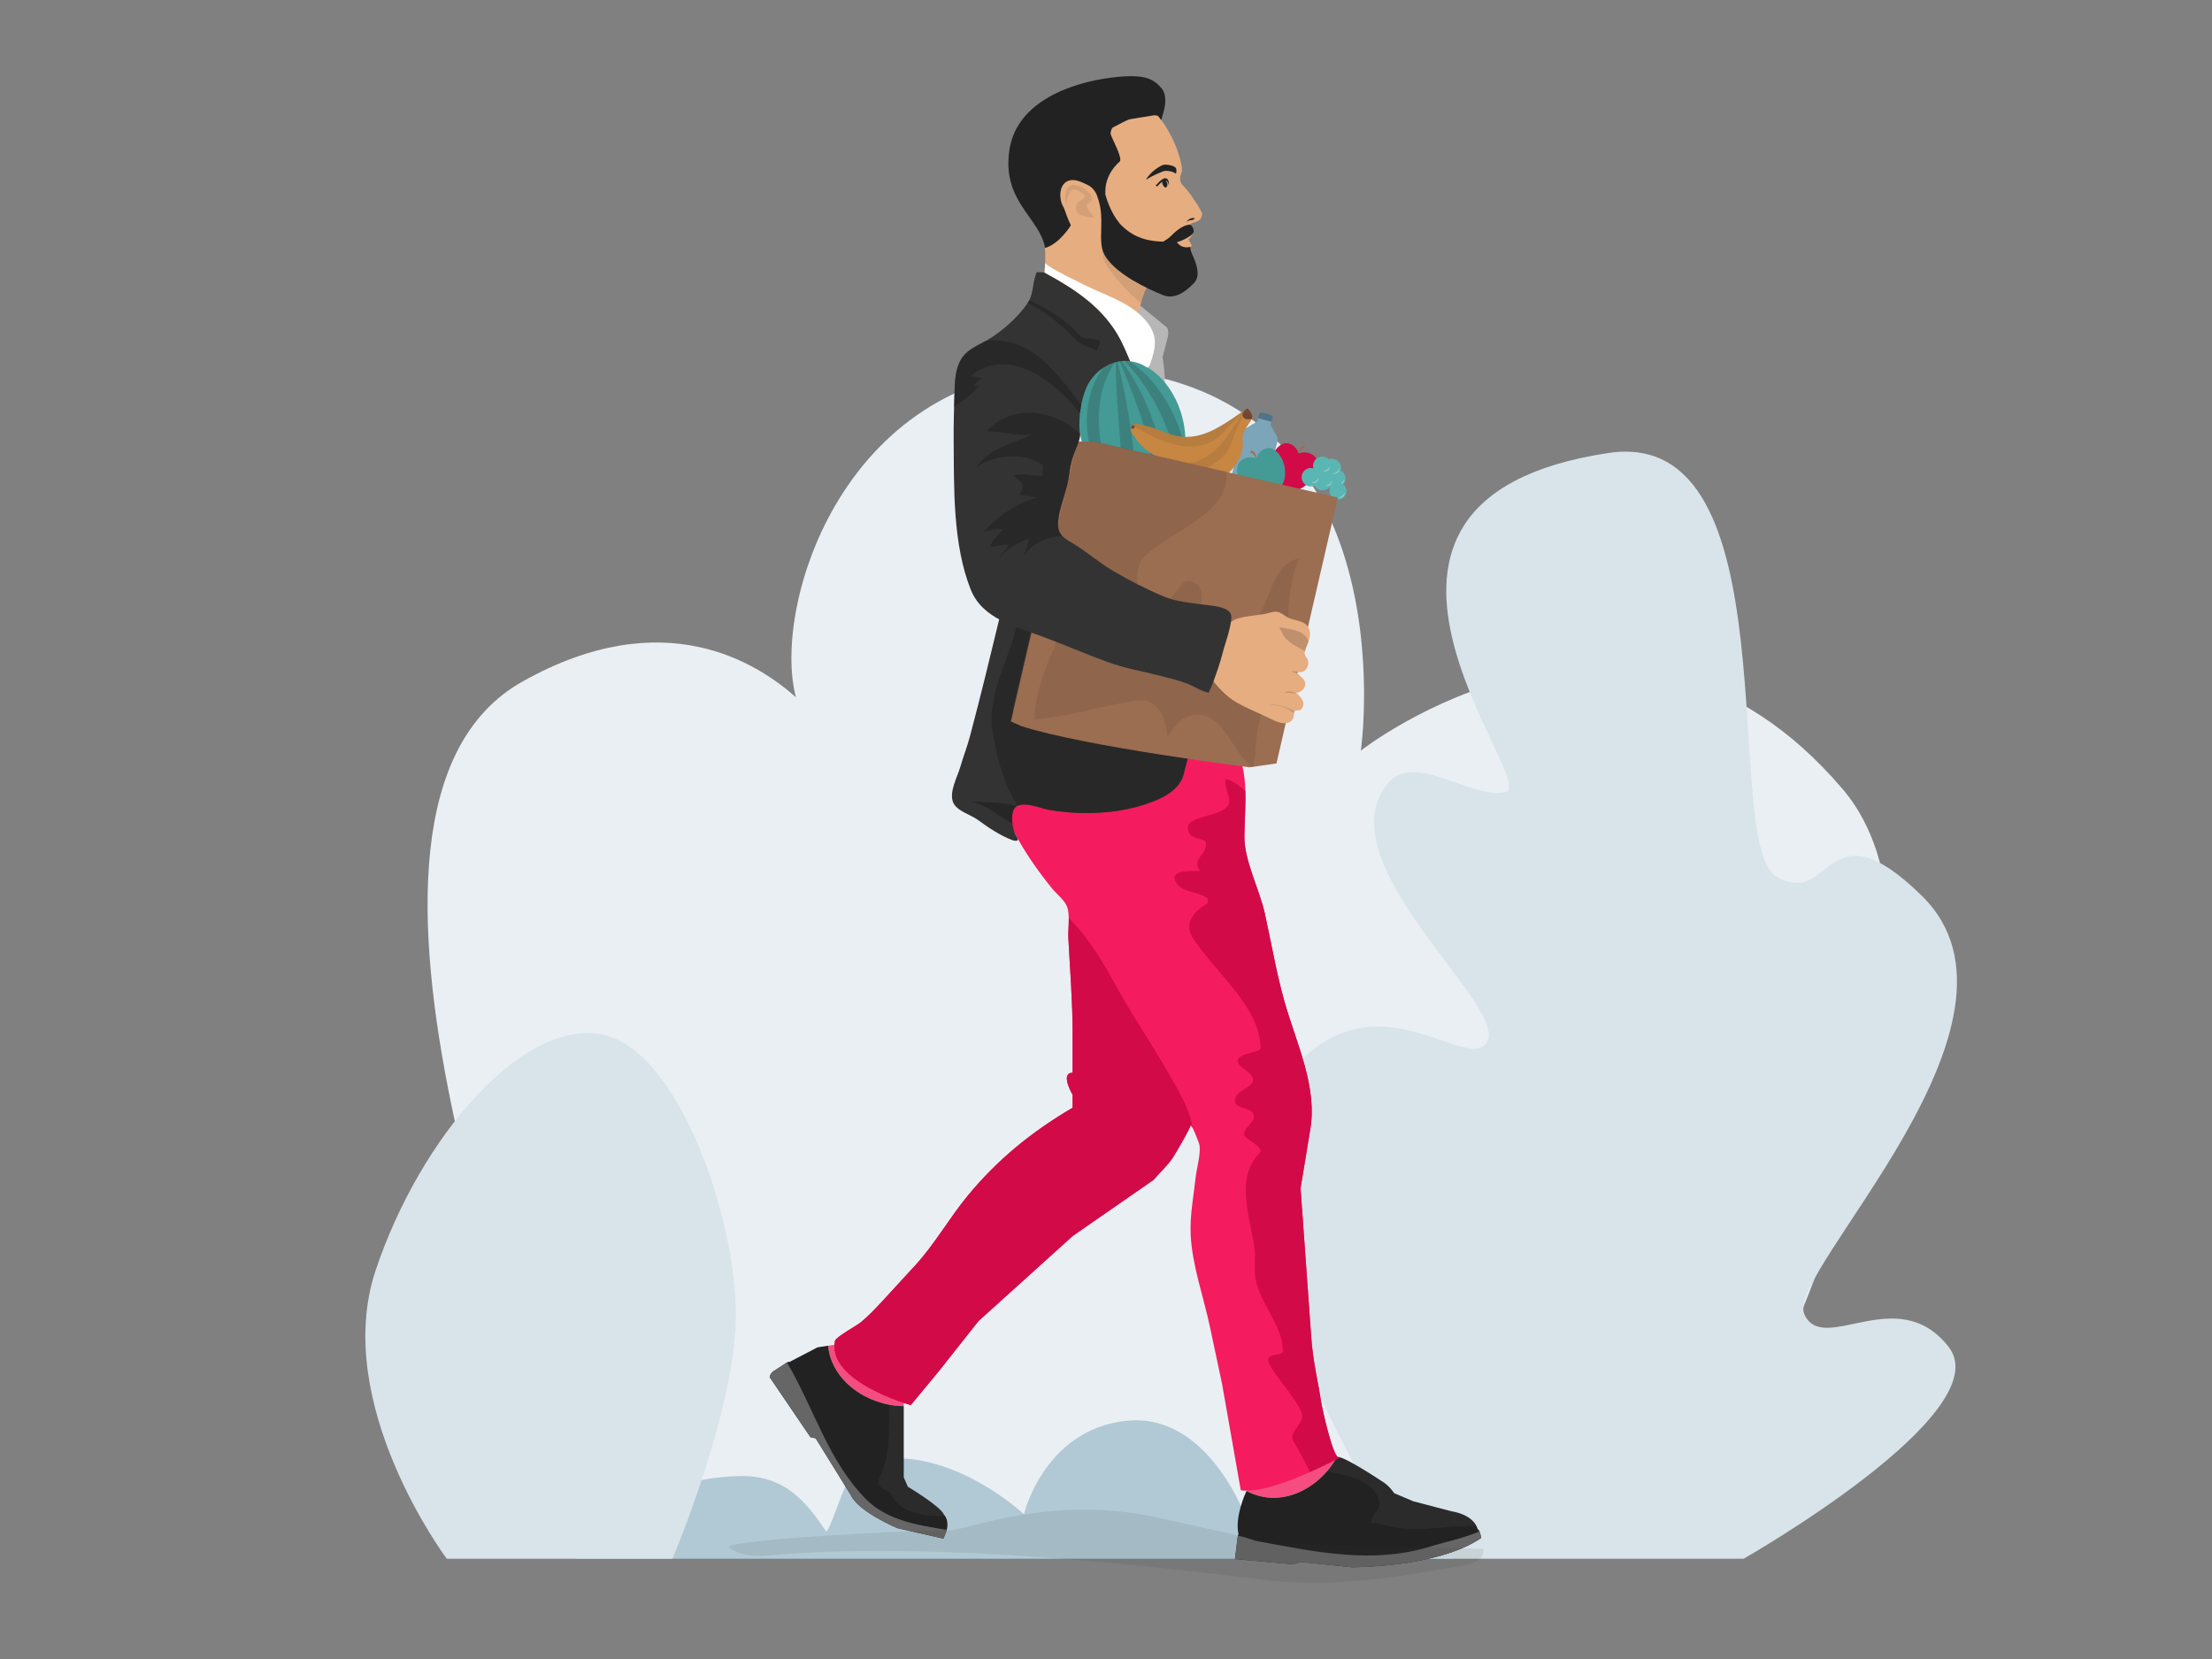 <?xml version="1.0" encoding="UTF-8"?><svg id="Layer_1" xmlns="http://www.w3.org/2000/svg" viewBox="0 0 1280 960"><rect x="0" y="0" width="1280" height="960" fill="#808080" stroke="none"/><defs><style>.cls-1{opacity:.05;}.cls-1,.cls-2{fill:#eaeff4;}.cls-3,.cls-4{opacity:.1;}.cls-3,.cls-5,.cls-6,.cls-7,.cls-8{fill:#222;}.cls-9{fill:#f64d81;}.cls-10{fill:#fff;}.cls-11{fill:#f41c5e;}.cls-12{fill:#e6ad81;}.cls-13{fill:#7ca5b9;}.cls-14{fill:#666;}.cls-15{fill:#333;}.cls-16{fill:#b0c9d5;}.cls-17{fill:#d30a48;}.cls-18{fill:#ddd;}.cls-19{fill:#c78742;}.cls-20{fill:#d8e4ea;}.cls-21{fill:#6f4535;}.cls-22{fill:#449a95;}.cls-23,.cls-24{fill:#9b6d51;}.cls-25{fill:#5ab6b2;}.cls-26{fill:#4f738a;}.cls-6{opacity:.2;}.cls-27{opacity:.4;}.cls-7{opacity:.6;}.cls-8{opacity:.7;}.cls-24{opacity:.3;}</style></defs><path class="cls-2" d="M981.13,888.69l-651.41-1.72c-14.42-76.92-159.02-418.53-27.46-492.53,82.37-46.34,136.43-10.3,158.31,9.01-14.16-52.77,27.81-191.37,162.17-190.49,196.07,1.29,164.75,221.38,164.75,221.38,0,0,155.74-122.27,278.79,22.29,83.81,98.47-47.06,363.89-85.15,432.06Z"/><path class="cls-16" d="M841.13,901.96s-36.25-34.75-59.42-37.33c-23.17-2.57-60.49,14.16-60.49,14.16,0,0-21.88-61.78-69.5-56.63s-59.21,54.06-59.21,54.06c0,0-46.34-43.76-93.96-29.6-8.18,2.43-16.4,35.75-20.38,39.69-11.2-16.48-23.41-32.78-50.2-32.18-57.06,1.29-64.78,33.89-64.78,33.89,0,0-10.08-36.68-35.82-17.8-15.18,11.13,6.01,31.75,6.01,31.75h507.76Z"/><path class="cls-20" d="M1009,901.96s148.28-84.4,118.63-122.52c-29.66-38.12-72.79,5.45-83.58-19.06-10.78-24.5,142.02-169.41,68.09-241.97-56.09-55.06-51.91,7.82-84.27-11.24-32.35-19.06,10.13-261.09-97.06-245.05-181.64,27.18-40.44,190.59-59.31,196.04-18.87,5.45-53.13-24.05-68.7-4.54-36.33,45.54,68.7,127.06,57.91,148.84-10.78,21.78-70.61-47.89-121.84,28.35-51.22,76.24,76.68,271.15,76.68,271.15h193.44Z"/><path class="cls-20" d="M258.5,901.96s-66.93-89.45-41.19-166.68c25.74-77.23,85.82-146.89,132.14-136.43,44,9.93,77.12,108.26,76.37,163.46-.76,55.2-36.68,139.65-36.68,139.65h-130.64Z"/><path class="cls-9" d="M773.64,843.08l-52.27,19.5s-.03,.07-.09,.18c20.02,10.56,42.25-1.42,52.35-19.69Z"/><path class="cls-5" d="M855,884.74s-1.35-7.88-15.18-10.24l-21.93-5.74-11.14-4.72s-2.7-4.39-7.42-7.09c0,0-20.5-13.76-25.43-13.97l-.25,.09c-10.1,18.27-32.34,30.25-52.35,19.69-.8,1.71-6.84,15.11-4.63,24.89l-.48,1.69-1.54,12.82,33.74,3.04,4.21-1.35,29.87,3.04s49.26,.34,74.57-16.87c0,0-.34-4.15-2.02-5.28Z"/><path class="cls-14" d="M825.98,895.42c-32.39,9.45-64.11,2.7-97.18-3.37-4.21-.6-7.89-2.81-12.46-3.28l-.17,.58-1.54,12.82,33.74,3.04,4.21-1.35,29.87,3.04s49.26,.34,74.57-16.87c0,0-.18-2.21-.94-3.84-9.81,4.17-20.16,6.1-30.11,9.24Z"/><path class="cls-9" d="M522.97,813.66v-6.65l-40.11-28.86-3.66,.57c1.91,20.53,23.07,34.81,43.77,34.94Z"/><path class="cls-5" d="M546.25,876.52c-1.69-4.72-20.92-16.2-20.92-16.2l-2.36-5.43v-41.24c-20.7-.13-41.86-14.41-43.77-34.94l-6.17,.96-16.2,8.44h-1.01l-7.76,5.06c-2.36,1.35-2.7,3.71-2.7,3.71l23.62,34.76,3.04,.67,20.25,32.73c4.39,9.79,26.99,19.23,26.99,19.23l26.66,6.07,1.69-4.18c2.02-6.54-1.35-9.65-1.35-9.65Z"/><path class="cls-14" d="M501.37,867.75c-22.01-22.01-30.18-52.58-46-79.34l-7.32,4.77c-2.36,1.35-2.7,3.71-2.7,3.71l23.62,34.76,3.04,.67,20.25,32.73c4.39,9.79,26.99,19.23,26.99,19.23l26.66,6.07,1.69-4.18c.09-.31,.17-.6,.24-.89-16.97-2.76-34.4-5.47-46.47-17.54Z"/><path class="cls-1" d="M839.82,874.5l-21.93-5.74-11.14-4.72s-2.7-4.39-7.42-7.09c0,0-20.5-13.76-25.43-13.97l-.25,.09c-1.64,2.96-3.6,5.76-5.82,8.32,12.48,2.49,27.97,5.13,30.49,18.37,.67,3.37-4.72,6.75-4.72,11.47,4.72,0,9.45,2.02,14.17,2.7,16.39,2.52,31.02-1.43,46.63-.86-1.22-2.44-4.74-6.9-14.57-8.58Z"/><path class="cls-1" d="M546.25,876.52c-1.69-4.72-20.92-16.2-20.92-16.2l-2.36-5.43v-41.24c-2.72-.02-5.45-.29-8.15-.78-.56,14.5,.55,29.57-6.03,42.71-2.7,6.07,6.07,6.75,6.75,8.77,4.75,11.29,19.97,13.16,31.37,12.99-.37-.56-.67-.84-.67-.84Z"/><path class="cls-18" d="M654.17,172.25l20.17,16.53s2.65,.99,1.28,6.71l-2.92,11.25s4.58,24.09-3.13,35.83l-9.28-37.67-5-22.72-1.13-9.92Z"/><path class="cls-6" d="M654.17,172.25l20.17,16.53s2.65,.99,1.28,6.71l-2.92,11.25s4.58,24.09-3.13,35.83l-9.28-37.67-5-22.72-1.13-9.92Z"/><path class="cls-11" d="M710.78,427.39c13.52,13.97,9.28,39.19,9.29,56.8,0,14.2,8.73,30.36,11.82,44.36,3.74,16.96,6.64,34.12,11.33,50.86,6.68,23.79,19.54,49.75,14.82,75.09l-5.46,33.07s6.21,86.62,6.24,87.06c.92,12.86,4.05,25.94,6.04,38.67,.26,1.69,6.75,32.1,10.3,30.17,0,0-39.62,21.6-57.17,18.9l-10.8-61.41c-2.35-11.07-4.71-22.14-7.06-33.21-3.66-17.29-10.24-35.38-11.12-53.04-.57-11.37,1.71-22.63,2.93-33.88,.53-4.86,3.56-15.15,1.75-19.57-1.41-3.45-2.59-7.41-4.71-10.33,.52,.71-9.31,17.57-10.51,19.25-3.21,4.53-7.42,8.52-11.1,12.67l-46.69,32.39-54.54,49.26-22.95,29.02-16.2,19.57s-48.59-13.5-43.87-37.12c.46-2.3,12.6-8.84,14.92-10.77,4.64-3.85,8.73-8.17,12.81-12.58,6.31-6.81,12.58-13.65,18.83-20.51,11.15-12.14,19.7-27.36,30.24-40.15,17.48-21.19,37.17-37.1,60.74-50.96v-7.42s-7.55-12.82,0-12.82v-22.95c0-18.31-1.54-36.82-2.46-55.1-.25-5.05,1.04-13.06-.66-17.86-1.43-4.01-6.28-7.67-8.91-10.93-7.3-9.01-14.07-18.55-19.74-28.68-1.37-2.45-14.03-27.06-8.59-29.16,16.4-6.31,33.24-12.1,49.99-17.48,13.43-4.31,27.17-6.96,40.92-10.03,9.78-2.18,24.87-9.04,34.73-4.62,1.83,.82,3.42,1.98,4.82,3.43Z"/><path class="cls-17" d="M644.45,568.11c-7.2-13.09-15.04-26.17-25.97-36.8,.06,3.95-.39,8.24-.23,11.39,.92,18.28,2.46,36.79,2.46,55.1v22.95c-7.55,0,0,12.82,0,12.82v7.42c-23.57,13.86-43.26,29.77-60.74,50.96-10.54,12.79-19.1,28.01-30.24,40.15-6.25,6.86-12.52,13.71-18.83,20.51-4.09,4.41-8.17,8.74-12.81,12.58-2.32,1.93-14.46,8.47-14.92,10.77-4.72,23.62,43.87,37.12,43.87,37.12l16.2-19.57,22.95-29.02,54.54-49.26,46.69-32.39c3.69-4.15,7.89-8.14,11.1-12.67,1.19-1.69,11.02-18.54,10.51-19.25,.36,.49,.68,1.02,.99,1.57-1.12-8.67-5.98-17.55-9.78-24.31-11.47-20.92-24.3-39.14-35.77-60.06Z"/><path class="cls-17" d="M764.87,813.29c-1.99-12.73-5.12-25.81-6.04-38.67-.03-.44-6.24-87.06-6.24-87.06l5.46-33.07c4.72-25.34-8.14-51.3-14.82-75.09-4.7-16.74-7.59-33.9-11.33-50.86-3.09-14-11.81-30.15-11.82-44.36,0-7.87,.84-17.25,.57-26.48-3.42-3.13-7.07-5.75-11.4-7.02-1.35,5.4,4.05,11.47,1.35,15.52-5.4,7.42-28.34,5.4-22.27,16.2,2.02,3.37,9.45,2.7,9.45,5.4,1.35,6.07-8.77,9.45-3.37,16.2-5.4,0-17.55-.67-14.17,6.07,3.37,6.75,12.15,5.4,18.22,9.45,.67,.67,.67,2.7,0,3.37-6.75,4.05-13.5,10.8-8.77,18.9,13.5,21.6,39.14,39.82,39.82,64.79,0,2.7-16.2,2.7-12.82,8.77,1.35,3.37,10.12,6.07,8.1,10.8-2.02,4.05-10.8,5.4-10.12,11.47,.67,4.72,12.15,2.7,10.8,9.45-1.35,4.05-8.77,8.1-4.05,11.47,3.37,2.7,10.12,6.07,7.42,8.77-14.85,14.85-4.72,39.14-2.7,56.69v13.5c2.02,16.87,16.2,28.34,16.2,44.54,0,2.7-10.8,.67-8.1,6.75,5.4,10.12,14.17,18.22,18.9,28.34,2.7,6.07-8.1,11.47-4.72,16.87,3.46,5.77,6.69,11.76,9.59,17.84,9.81-4.36,17.21-8.39,17.21-8.39-3.55,1.94-10.03-28.47-10.3-30.17Z"/><path class="cls-12" d="M657.38,188.86c.81-5.45,1.74-10,2.88-13.67,.03-.11,.07-.22,.1-.33,.2-.64,.39-1.26,.58-1.85,.03-.1,.06-.2,.09-.29,.03-.1,.06-.2,.09-.29,.04-.11,.07-.23,.11-.34,.09-.29,.19-.58,.28-.85,.05-.14,.09-.28,.14-.41,.04-.11,.08-.22,.11-.32,.01-.03,.02-.05,.03-.08,.05-.13,.09-.26,.14-.39,.14-.39,.29-.76,.45-1.12,.3-.72,.62-1.37,.98-1.96,.14-.25,.3-.48,.46-.71,.13-.18,.26-.35,.4-.51,1.27-1.53,2.96-2.42,5.5-2.54,3.36-.17,7.42-.07,10.63-.55,.13-.02,.26-.04,.38-.06,3.24-.54,6.13-.95,7.41-2.91,2.09-3.19,3-6.68,2.1-9.13-.5-1.36-1.45-2.32-2.17-3.69-.21-.39-.39-.81-.55-1.29-.32-.98,.38-2.07,1.35-2.67,0,0,.01,0,.02,0,.02-.01,.05-.02,.07-.03,.03-.01,.05-.02,.07-.04,.19-.1,.31-.24,.37-.4,.23-.69-.62-1.94-1.86-3.9h.02c.74-.57,1.13-1.08,1.55-1.69l.03-.04c.81-1.16,1.42-1.74,1.48-2.14,0,0,0-.01,0-.02,.02-.15,0-.27-.03-.4,0-.02,0-.03-.01-.05-.04-.1-.09-.18-.15-.23-.68-.56-1.67-1.57-1.76-1.98-.13-.57-.49-1.22-.21-1.97,.06-.16,.19-.3,.36-.43h0c1.13-.78,2.79-.73,5.07-2.02,1.23-.7,1.78-3.51,1.72-4.05-.1-1.04-5.14-9.39-9.19-14.13-1.67-1.96-2.65-2.64-3.14-3.87-.58-1.46-.56-3.04-.1-4.19,.38-.96,.86-2.13,.8-3.52-.09-2.22-2.72-16.83-13.36-30.07-6.26-7.78-19.73-17.47-41.02-15.39-29.09,2.84-44.4,26.73-43.61,47.52,.5,13.3,12.68,26.35,17.48,37.41,2.08,4.79,1.67,17.69-.11,30.59,9.45,5.83,39.38,26.96,54.02,21.03"/><path class="cls-3" d="M637.13,135.31c.6,6.12,.46,13.39,2.22,16.64,2.39,4.44,13.03,17.82,20.91,23.24,.03-.11,.07-.22,.1-.33,.2-.64,.39-1.26,.58-1.85,.03-.1,.06-.2,.09-.29,.03-.1,.06-.2,.09-.29,.04-.11,.07-.23,.11-.34,.1-.29,.19-.58,.29-.85,.05-.14,.09-.28,.14-.41,.04-.11,.08-.22,.11-.32,.01-.03,.02-.05,.03-.08,.05-.13,.09-.26,.14-.39,.14-.39,.29-.76,.45-1.12,.3-.72,.62-1.37,.98-1.96,.15-.25,.3-.48,.46-.71,.13-.18,.26-.35,.4-.51,1.27-1.53,2.95-2.42,5.5-2.54,3.36-.17,7.42-.07,10.63-.55,.13-.02,.26-.04,.38-.06-28.41-4.93-37.76-12.96-39.87-15.6-1.48-1.85-2.97-7.56-3.73-11.66"/><path class="cls-5" d="M686.16,128.79c1.07-1.44,2.08-2.11,2.87-2.4,.79-.29,1.97-.42,2.11,0,.15,.41-.62,.85-1.57,.95-.95,.1-2.35,.32-3.42,1.46"/><path class="cls-12" d="M680.37,139.22s.05,0,.07,.02c.02,.02,.04,.04,.07,.07,.44,.53,1.39,3.14,5.42,3.86,.84,.15,1.81-.05,2.95-.29,.03-.02,.06-.03,.09-.04,.03-.01,.06,0,.08-.01,.15-.09,.28-.23,.36-.4,.23-.69-.63-1.96-1.87-3.92h.02c.74-.57,1.13-1.08,1.55-1.69-2.79,.63-7.87,2.22-8.74,2.41"/><path class="cls-12" d="M679.19,139.46c1.41-.08,4.1-.46,5.34-.79,1.32-.35,2.44-.57,3.03-.19,.74-.56,1.13-1.07,1.55-1.68,0-.01,.02-.03,.03-.04,.81-1.16,1.42-1.74,1.48-2.14,0,0,0-.01,0-.02,0-.15,0-.29-.03-.4,0-.02,0-.03-.01-.05-.04,0-.08,0-.11,.01-.38-.05-1.64-.44-1.89-.42-.92,.09-7.47,5.43-9.38,5.71"/><path class="cls-5" d="M680.4,100.52c-1.2-1.2-5.26-2.05-6.97-1.48-1.29,.43-6.02,2.28-10.34,4.96,3.1-5.34,8.94-8.23,9.8-8.52,1.65-.57,6.55,.19,7.51,1.71,.67,1.07,.22,3.54,0,3.34"/><path class="cls-5" d="M690.46,148.49c-.83-1.95-1.93-4.19-1.58-5.62-2.55,.53-5.71,.47-8.04-2.97-2.65-.32-5.76,.25-11.21-.24-8.84-.79-14.69-3.66-19.87-8.45-5.64-5.21-8.97-14.25-10.2-18.91,.38-.16-1.63-9.84,8.35-18.82,1.94-1.74-4.18-12.67-5.1-15.53-.46-1.41,.24-2.9,.93-4.07,3.37-1.71,8.55-4.57,10-4.87,2.1-.44,12.2-1.9,13.71-2.24,.87-.2,2.56,.23,2.56,.23,0,0,.88,.94,1.98,2.46,.34-2.15,5-12.71,.08-18.47-4.73-5.54-10-8.38-28.39-6.15-23.92,2.89-55.1,14.02-59.49,41.45-4.85,30.29,17.63,39.59,20.52,57.21,8.46-2.37,14.95-13.1,14.95-13.1,0,0-8.81-18.22-3.72-21.6,6.49-4.3,15.18-4.09,18.73,3.94,1.57,4.45,2.86,8.69,2.61,17.85-.26,9.17-.5,13.74,2.98,18.7,6.86,9.77,23.14,17.64,32.87,21.52,5.49,2.19,11.59-.45,17.82-7.08,3.3-3.51,2.31-8.7-.46-15.25Z"/><path class="cls-5" d="M688.15,130.02c-4.56,.45-8.83,4.83-11.1,7.06-1.34,1.32-7.72,5.49-8.73,3.66-.12,1.85,5.21,.59,7.6,.45,6.14-.37,13.45-4.36,14.62-6.43,.88-1.55-.8-4.9-2.39-4.75"/><path class="cls-12" d="M631.73,108.81c-3.08-2.3-9.53-6.14-14-3.99-5.12,2.46-4.85,10.2-2.78,14.24,3.25,6.33,12.23,17.02,17.62,15.24,5.39-1.78,3.09-10.57,2.21-15.38-.88-4.81-1.83-9.2-3.05-10.11"/><path class="cls-5" d="M676.43,107.31s.26-3.15-1.27-3.94c-.77-.4-1.41-.42-3.03,.72-1.79,1.26-2.19,2.33-3.45,3.29-.07,.05,1.2,.82,1.34,.1,0,0,2.31-2.71,4.14-2.99,1.02-.16,1.84,.95,2.28,2.83"/><path class="cls-5" d="M673.01,104.54c-1.24,1.06,.39,3.95,1.55,4,.45,.02,2.02-1.79-.02-4.08,0,0-.75-.58-1.53,.08"/><path class="cls-15" d="M578.79,355.92c-5.65,23.35-11.27,46.7-17.45,69.92-1.75,6.59-3.75,11.38-5.64,17.93-1.66,5.74-6.57,14.4-4.22,20.41,1.99,5.09,10.14,7.18,14.28,10.2,6.22,4.54,12.67,8.94,19.9,11.72,1.83,.7,4.49,.89,2.78-1.76-2.41-3.74-3.23-9.57-2.51-13.9,1.54-9.16,15.53-2.8,20.83-1.86,6.72,1.2,13.55,1.82,20.38,1.9,13.63,.17,27.55-1.73,40.28-6.75,6.97-2.75,14.27-6.87,17.08-14.24l4.5-17.1-2.7-37.79-105.73-38.69"/><path class="cls-8" d="M585.86,476.51c-.26-2.11-.23-4.22,.08-6.07,.33-1.98,1.25-3.23,2.53-3.97-8.74-2.6-17.88-1.82-27.03-2.97,9.28,2.18,16.35,8.78,24.42,13Z"/><path class="cls-7" d="M686.31,394.61l-97.35-35.63c-4.25,23.28-19.37,42.71-14.03,68.08,2.83,14.16,6.14,27.36,13.91,39.22,4.77-2.29,13.88,1.59,17.93,2.31,6.72,1.2,13.55,1.82,20.38,1.9,13.63,.17,27.55-1.73,40.28-6.75,6.97-2.75,14.27-6.87,17.08-14.24l4.5-17.1-2.7-37.79Z"/><path class="cls-13" d="M738.81,257.07c.82-2.18,.21-4.29,.21-4.29-.64-1.1-3.85-6.98-3.85-6.98l.58-2.16-1.19-.32-1.47-.39-2.22-.59-1.47-.39-1.19-.32-.58,2.16s-5.71,3.5-6.81,4.13c0,0-1.57,1.53-1.95,3.83l-7.41,27.67,8.89,2.37,2.22,.59,8.89,2.37,7.35-27.68Z"/><path class="cls-26" d="M734.7,239.91l-1.06-.28-.4-.11-.8-.21-.4-.11-1.06-.28c-2.13-.58-2.32,.68-2.32,.68l-.64,2.39,3.06,.82,1.6,.43,3.06,.82,.64-2.39s.46-1.19-1.68-1.74Z"/><path class="cls-23" d="M751.29,262.95s.27-5.13,3.53-4.93l.2,1.24s-1.39-1.11-3.74,3.7Z"/><path class="cls-17" d="M751.37,262.41c-.91-4.21-5.93-7.54-9.93-5.15-3.44,2.05-5.66,6.4-6.31,10.32-.79,4.8-.13,9.11,3.24,12.19,2.83,2.59,7.22,4.61,11.19,3.98,3.74-.6,7.12-3.49,9.54-6.6,1.4-1.8,2.84-3.9,3.36-6.15,1.66-7.12-5.31-10.77-11.1-8.59"/><path class="cls-23" d="M727.21,265.77s-.27-5.13-3.53-4.93l-.2,1.24s1.39-1.11,3.74,3.7Z"/><path class="cls-22" d="M727.13,265.23c.91-4.21,5.93-7.54,9.93-5.15,3.44,2.05,5.66,6.4,6.31,10.32,.79,4.8,.13,9.11-3.24,12.19-2.83,2.59-7.22,4.61-11.19,3.98-3.74-.6-7.12-3.49-9.54-6.6-1.4-1.8-2.84-3.9-3.36-6.15-1.66-7.12,5.31-10.77,11.1-8.59"/><path class="cls-22" d="M684.4,242.47c5.36,22.16-3.33,43.28-19.42,47.18-16.09,3.89-33.47-10.92-38.83-33.08-5.36-22.16,3.33-43.28,19.42-47.17,16.09-3.89,33.47,10.92,38.84,33.08Z"/><path class="cls-6" d="M645.32,209.46c-2.24,.57-4.33,1.47-6.25,2.67-14.58,18.12-12.23,46.11-.74,67.67,2.89,3.07,6.09,5.55,9.46,7.33-13.08-23.88-17.52-56.1-2.46-77.67Z"/><path class="cls-6" d="M650.63,208.8c17.04,17.9,28.4,41.57,31.09,66.33,2.31-4.69,3.73-10.21,4.13-16.15-5.13-20.04-15.58-38.58-32.24-50-.99-.12-1.99-.19-2.98-.18Z"/><path class="cls-6" d="M647.86,208.99c10.57,25.42,21.56,52.34,19.04,80.09,2.72-.93,5.21-2.37,7.42-4.24,.29-26.52-9.69-54.69-25.17-75.98-.43,.03-.86,.07-1.29,.13Z"/><path class="cls-6" d="M645.72,209.35c-.35,25.9,4.37,52.52,3.78,78.6,2.38,1.07,4.83,1.78,7.3,2.1,1-26.95-3.81-54.7-10.09-80.9-.33,.06-.66,.12-.99,.2Z"/><path class="cls-19" d="M655.5,245.47c.55-1.25,9.59,1.46,10.72,1.82,3.73,1.19,7.33,2.77,11.05,4,17.53,5.79,30.9-6.06,44.6-15,1.57,1.67,4.09,4.38,1.78,6.24-3.68,2.97-8.39,4.53-9.62,9.51-1.57,6.35-8.54,11.93-14.36,13.96-6.25,2.18-13.59,3.2-20.13,1.97-3.58-.67-7.47-2.03-10.64-3.86-3.8-2.2-9.23-6.24-11.45-10.1-1.29-2.23-3.31-3.48-3.16-5.8l1.21-2.74Z"/><g class="cls-4"><path class="cls-5" d="M708.68,249.38c3.84-4.57,8.71-8.56,13.8-12.44-.21-.23-.41-.45-.61-.66-13.7,8.94-27.07,20.8-44.6,15-3.72-1.23-7.31-2.82-11.05-4-1.13-.36-10.17-3.08-10.72-1.82,0,0-.1,.22-.23,.53,14.88,9.6,38.96,20.57,53.41,3.39Z"/></g><path class="cls-21" d="M656.59,246.7c-.27-.47-.63-.63-1.27-.81-.26,.59-.72,1.63-.92,2.09,1.09,.22,2.16,.18,2.19-1.28Z"/><path class="cls-21" d="M723.74,242.46c2.16-1.85-.31-4.52-1.86-6.17-.69,.45-1.37,.91-2.06,1.37-.95,3.46,1.18,4.01,3.92,4.8Z"/><path class="cls-19" d="M662.55,271.45c.03-1.37,9.41-2.34,10.6-2.44,3.9-.34,7.83-.26,11.74-.55,18.41-1.4,26.19-17.49,35.39-31.01,2.09,.94,5.46,2.47,4.05,5.07-2.26,4.15-6,7.41-5.22,12.48,.99,6.47-3.29,14.3-7.89,18.42-4.93,4.41-11.32,8.18-17.83,9.56-3.57,.75-7.68,1-11.3,.53-4.35-.57-10.92-2.21-14.45-4.91-2.05-1.57-4.39-1.94-5.15-4.14l.06-2.99Z"/><g class="cls-4"><path class="cls-5" d="M713.14,254.61c1.79-5.69,4.75-11.26,7.95-16.79-.28-.13-.56-.26-.81-.37-9.2,13.52-16.98,29.61-35.39,31.01-3.91,.3-7.83,.22-11.74,.55-1.18,.1-10.57,1.07-10.6,2.44,0,0,0,.24-.01,.58,17.43,3.14,43.88,4,50.6-17.42Z"/></g><path class="cls-21" d="M664.02,272.17c-.43-.33-.83-.34-1.48-.26-.01,.64-.04,1.78-.05,2.28,1.1-.22,2.07-.66,1.53-2.02Z"/><path class="cls-21" d="M724.37,242.43c1.28-2.54-2.02-4.05-4.09-4.98-.46,.68-.92,1.36-1.37,2.05,.45,3.56,2.63,3.25,5.46,2.93Z"/><path class="cls-25" d="M767.34,273.46c2.74,1.1,4.07,4.2,2.97,6.94-1.1,2.74-4.2,4.07-6.94,2.97-2.74-1.1-4.07-4.2-2.98-6.94,1.1-2.74,4.2-4.07,6.94-2.97Z"/><path class="cls-25" d="M772.53,272.61c2.53,1.01,3.76,3.88,2.75,6.41-1.01,2.53-3.88,3.76-6.41,2.74-2.53-1.01-3.76-3.88-2.75-6.41,1.01-2.53,3.88-3.76,6.41-2.74Z"/><path class="cls-25" d="M778.33,278.39c-.89,2.57-3.7,3.93-6.27,3.04-2.57-.89-3.93-3.7-3.04-6.27,.89-2.57,3.7-3.93,6.27-3.04,2.57,.89,3.93,3.7,3.04,6.27Z"/><g class="cls-27"><path class="cls-2" d="M774.01,280.31c.51,.33,1.34,.06,1.87-.09,.66-.18,1.29-.56,1.63-1.19,.22-.4,.58-1.22,.28-1.65-.55,1.71-2.2,2.43-3.79,2.92Z"/></g><path class="cls-25" d="M778.88,285.78c-.89,2.57-3.7,3.93-6.27,3.04-2.57-.89-3.93-3.7-3.04-6.27,.89-2.57,3.7-3.93,6.27-3.04s3.93,3.7,3.04,6.27Z"/><g class="cls-27"><path class="cls-2" d="M774.22,288.04c.51,.33,1.34,.06,1.87-.09,.66-.18,1.29-.56,1.63-1.19,.22-.4,.58-1.22,.28-1.65-.55,1.71-2.2,2.43-3.79,2.92Z"/></g><circle class="cls-25" cx="770.7" cy="270.82" r="5.34"/><g class="cls-27"><path class="cls-2" d="M771.2,274.07c.51,.33,1.34,.06,1.87-.09,.66-.18,1.29-.56,1.63-1.19,.22-.4,.58-1.22,.28-1.65-.55,1.71-2.2,2.43-3.79,2.92Z"/></g><g class="cls-27"><path class="cls-2" d="M766.79,281.23c.51,.33,1.34,.06,1.87-.09,.66-.18,1.29-.56,1.63-1.19,.22-.4,.58-1.22,.28-1.65-.55,1.71-2.2,2.43-3.79,2.92Z"/></g><circle class="cls-25" cx="758.55" cy="276.15" r="5.34" transform="translate(-47.94 311.31) rotate(-22.5)"/><g class="cls-27"><path class="cls-2" d="M759.05,279.41c.51,.33,1.34,.06,1.87-.09,.66-.18,1.29-.56,1.63-1.19,.22-.4,.58-1.22,.28-1.65-.55,1.71-2.2,2.43-3.79,2.92Z"/></g><circle class="cls-25" cx="765.14" cy="269.57" r="5.34" transform="translate(223.28 873.31) rotate(-67.5)"/><g class="cls-27"><path class="cls-2" d="M765.63,272.82c.51,.33,1.34,.06,1.87-.09,.66-.18,1.29-.56,1.63-1.19,.22-.4,.58-1.22,.28-1.65-.55,1.71-2.2,2.43-3.79,2.92Z"/></g><path class="cls-23" d="M633.06,255.52h-10.51l-37.51,161.61-.08,.36,6.1,2.7c35.99,11.7,131.82,23.84,131.82,23.84l14.52-2.07,1.23-.18,35.54-153.87-141.11-32.39Z"/><path class="cls-24" d="M692.36,407.49c-8.1,0-12.15,6.75-16.87,12.82-.67-10.12-5.4-22.95-17.55-20.92-20.25,2.7-39.14,9.45-59.39,10.8,.67-14.17,5.4-28.34,11.47-41.17,4.21-9.68-2.34-13.85-10.32-16.76l-13.66,58.86-.08,.36,6.1,2.7c35.99,11.7,131.82,23.84,131.82,23.84l.71-.1c-12.14-9.15-15.74-30.43-32.23-30.43Z"/><path class="cls-3" d="M744.33,385.82c2.02-21.6-1.35-42.52,7.42-62.76-16.2,4.05-16.2,24.97-25.64,36.44-6.75,9.45-21.6,8.1-29.02,3.37-7.42-4.72,4.72-22.27-7.42-26.32-2.02-.67-4.72,0-5.4,1.35-7.42,9.45-16.87,20.92-30.37,14.85,2.02-1.35,2.02-3.37,3.37-5.4,2.7-8.77-2.02-18.9,5.4-25.64,15.83-15.17,49.69-24.54,46.82-48.88l-75.43-17.32h-10.51l-23.85,102.75c7.98,2.91,14.53,7.08,10.32,16.76-6.07,12.82-10.8,26.99-11.47,41.17,20.25-1.35,39.14-8.1,59.39-10.8,12.15-2.02,16.87,10.8,17.55,20.92,4.72-6.07,8.77-12.82,16.87-12.82,16.5,0,20.09,21.28,32.23,30.43l.92-.13c1.9-15.97,.78-32.53,13.41-45.82,3.37-2.7,5.4-7.42,5.4-12.15Z"/><path class="cls-12" d="M711.95,360.18s.1-.08,.15-.13c2.99-2.38,7.29-3,10.97-3.55,2.93-.44,5.89-.74,8.81-1.24,2.47-.43,5.62-1.89,8.09-1.01,2.29,.81,4.01,2.68,6.3,3.54,2.4,.9,4.96,1.26,7.33,2.25,2.81,1.17,4.45,3.77,4.45,6.86,0,3.75-2.24,6.84-3.04,10.41-.5,2.24,1.61,3.17,1.98,5.16,.35,1.84-.32,4.21-1.87,5.47-.83,.68-1.43,.99-2.43,.98-.48,0-.95-.04-1.42,.09-.26,.07-.96,.61-1.16,.58,1.18,.18,2.44,1.71,3.28,2.53,1.58,1.55,2.58,3.22,1.51,5.49-.93,1.97-3.43,3.61-5.48,3.22,1.41,.26,3.53,2.94,4.16,4.12,.99,1.83,.78,3.77-.5,5.39-1.09,1.38-4.19,.2-4.25,1.78-.11,2.81-.43,5.09-3.49,6.13-3,1.02-7.26-.87-9.81-2.14-6.76-3.37-13.8-6.1-20.37-9.85-5.53-3.16-10.74-9.19-12.77-11.69-.23-.28-.41-.52-.56-.7-.22-.28-.33-.43-.33-.43,1.32-4.5,2.51-9.09,3.93-13.56,1.13-3.56,1.96-7.19,3.08-10.74,.46-1.47,1.18-2.84,1.5-4.35,.37-1.72,.55-3.38,1.94-4.58Z"/><path class="cls-6" d="M740.28,362.95c1.35,2.7,2.7,6.07,4.72,7.42,2.85,2.85,6.69,4.36,10.14,6.42,.5-1.89,1.35-3.66,2.01-5.49-1.57-6.56-10.64-7.22-16.87-8.35Z"/><path class="cls-6" d="M742.98,400.75c2.51,0,5.02,.26,7.53,.62-.38-.28-.76-.48-1.09-.54,.09,.02,.19,.03,.28,.04-2.19-.62-4.34-1.3-6.73-.11Z"/><path class="cls-6" d="M748.78,412.97c.02-.28,.03-.57,.05-.86,0-.23,.09-.4,.22-.53-4.37-2.58-9.6-4.08-14.84-4.08,4.94,.62,10.99,1.25,14.58,5.48Z"/><path class="cls-6" d="M747.02,388.6c1.79,.36,3.2,1.09,4.63,1.8-.5-.42-1.02-.75-1.53-.83,.2,.03,.9-.51,1.16-.58,.09-.02,.18-.04,.26-.05-1.54-.35-3.17-.79-4.51-.34Z"/><path class="cls-10" d="M648.49,196.94c1.98,3.97,3.73,7.94,5.39,12.04,3.37,.41,6.8,1.62,10.11,3.79,.74-.54,1.34-1.38,1.76-2.63,3.13-9.33,4.28-15.8-2.08-23.81-7.72-9.74-20.28-14.19-31.24-19.13-2.75-1.24-27.64-13.1-27.64-15.13l-.32,5.54c-.09,0-.22,0-.37,0,18.06,9.8,34.66,20.5,44.39,39.32Z"/><path class="cls-15" d="M712.41,355.92c-1.06-5.03-12.29-5.53-16.18-6.06-7.91-1.08-15.95-1.75-23.38-4.91-9.79-4.16-19.42-9.11-28.66-14.52-8.68-5.08-16.18-11.96-24.85-16.89-6.99-3.97-7.98-7.36-6.61-15.03,1.38-7.7,5.08-16.19,5.92-23.92,1.5-13.75,7.17-18.26,6.25-25.07-1.09-8.04,.92-18.57,3.69-24.91,4.41-10.11,14.59-16.93,25.29-15.63-1.65-4.1-3.4-8.08-5.39-12.04-9.73-18.82-26.33-29.52-44.39-39.32-1.09-.02-3.51-.1-4.17-.11-2.57,5.5-1.69,12.17-4.92,17.28-5.22,8.26-15.57,17.39-24.02,22.17-5.9,3.33-12.12,5.58-15.4,11.94-2.86,5.54-3.07,12.2-3.26,18.3-.28,8.87-.55,17.8-.48,26.68,.22,28.13-.65,60.76,9.86,87.24,6.74,17,25.86,21.4,41.47,27.22,12.69,4.74,25.14,10.16,37.86,14.79,9.24,3.37,19.06,5.13,28.59,7.47,5.41,1.33,10.83,2.72,16.11,4.52,4.43,1.5,9.16,4.91,13.68,5.69,2.19-4.34,3.76-9.22,5.34-13.83,2.41-7.01,2.64-9.6,4.95-16.65,.96-2.93,3.36-11.28,2.7-14.4Z"/><path class="cls-7" d="M566.84,223.26h-3.37c1.35-2.02,3.37-3.37,5.4-4.72-2.7,.67-4.72-1.35-7.42-.67,21.55-18.38,49.04,2.52,63.49,21.34,.18-1.62,.42-3.23,.73-4.8-14.02-18.69-29.36-40.29-55.26-37.11-5.72,3.16-11.63,5.46-14.81,11.61-2.86,5.54-3.07,12.2-3.26,18.3-.09,2.79-.17,5.59-.25,8.4,5.26-3.82,10.48-7.7,14.75-12.33Z"/><path class="cls-7" d="M570.89,249.58c8.77,0,17.55,2.7,26.32,2.02-11.47,4.72-24.97,8.1-32.39,18.9,10.12-7.42,26.99-8.77,37.79-2.02,2.02,1.35,0,4.72,.67,6.75-5.4,.67-11.47-2.02-16.87,0,4.72,4.05,7.42,4.72,3.37,10.8,3.37,1.35,6.75,.67,10.12,2.02-12.15,3.37-22.95,10.8-31.04,20.25,3.37-1.35,7.42-2.7,11.47-2.02-2.7,3.37-6.07,6.07-7.42,10.12,3.37,0,7.42-1.35,10.8-1.35-1.35,3.37-4.72,5.4-6.07,8.77,4.05-6.07,10.8-9.45,17.55-12.15,0,4.05-2.02,7.42-3.37,10.8,5.1-8.24,13.64-11.46,22.8-12.45-2.63-2.85-2.84-6.12-1.88-11.51,1.38-7.7,5.08-16.19,5.92-23.92,1.4-12.79,6.4-17.59,6.35-23.68-15.35-13.86-38.86-17.8-54.11-1.33Z"/><path class="cls-7" d="M635,203.01c0-2.02,2.7-5.4,.67-6.07-3.37-2.02-8.77,0-10.8-2.7-8.45-9.66-18.52-15.53-29.25-20.53-.19,.37-.39,.73-.61,1.09-.12,.19-.26,.39-.39,.58,10.98,4.83,20.1,13.44,28.22,21.56,2.7,2.7,8.1,4.05,12.15,6.07Z"/><path class="cls-3" d="M617.36,117.86c-1.31-2.43-1.59-8.42,1.69-10.26,3.43-1.93,10.77,2.27,12.06,5.25,2.2,5.11-2.01,4-2.1,5.7-.13,2.52,1.93,4.37,3.16,5.81,1.31,1.54,.32,1.79-1.52,1.33-1.96-.49-4.05-.84-5.39-1.33-3.1-1.14-3.53-5.91-.76-7.71,2.77-1.79,4.36-2.96,2.68-4.32-1.68-1.36-5.31-3.26-6.85-2.39-2,1.13-3.11,5.38-2.97,7.92"/><g class="cls-4"><path class="cls-15" d="M736.7,893.13l121.47,3.15c1.74,5.13-5.15,8.58-10.42,9.5-37.61,6.56-75.85,13.14-113.76,8.69-44.61-5.24-188.08-24.11-290.79-14.25-7.4,.71-15.36-.34-21.43-4.69s113.5-10.65,126.73-9.95c9.9,.52,54.33-19.34,113.47-8.97,9.39,1.65,74.72,16.54,74.72,16.54Z"/></g></svg>